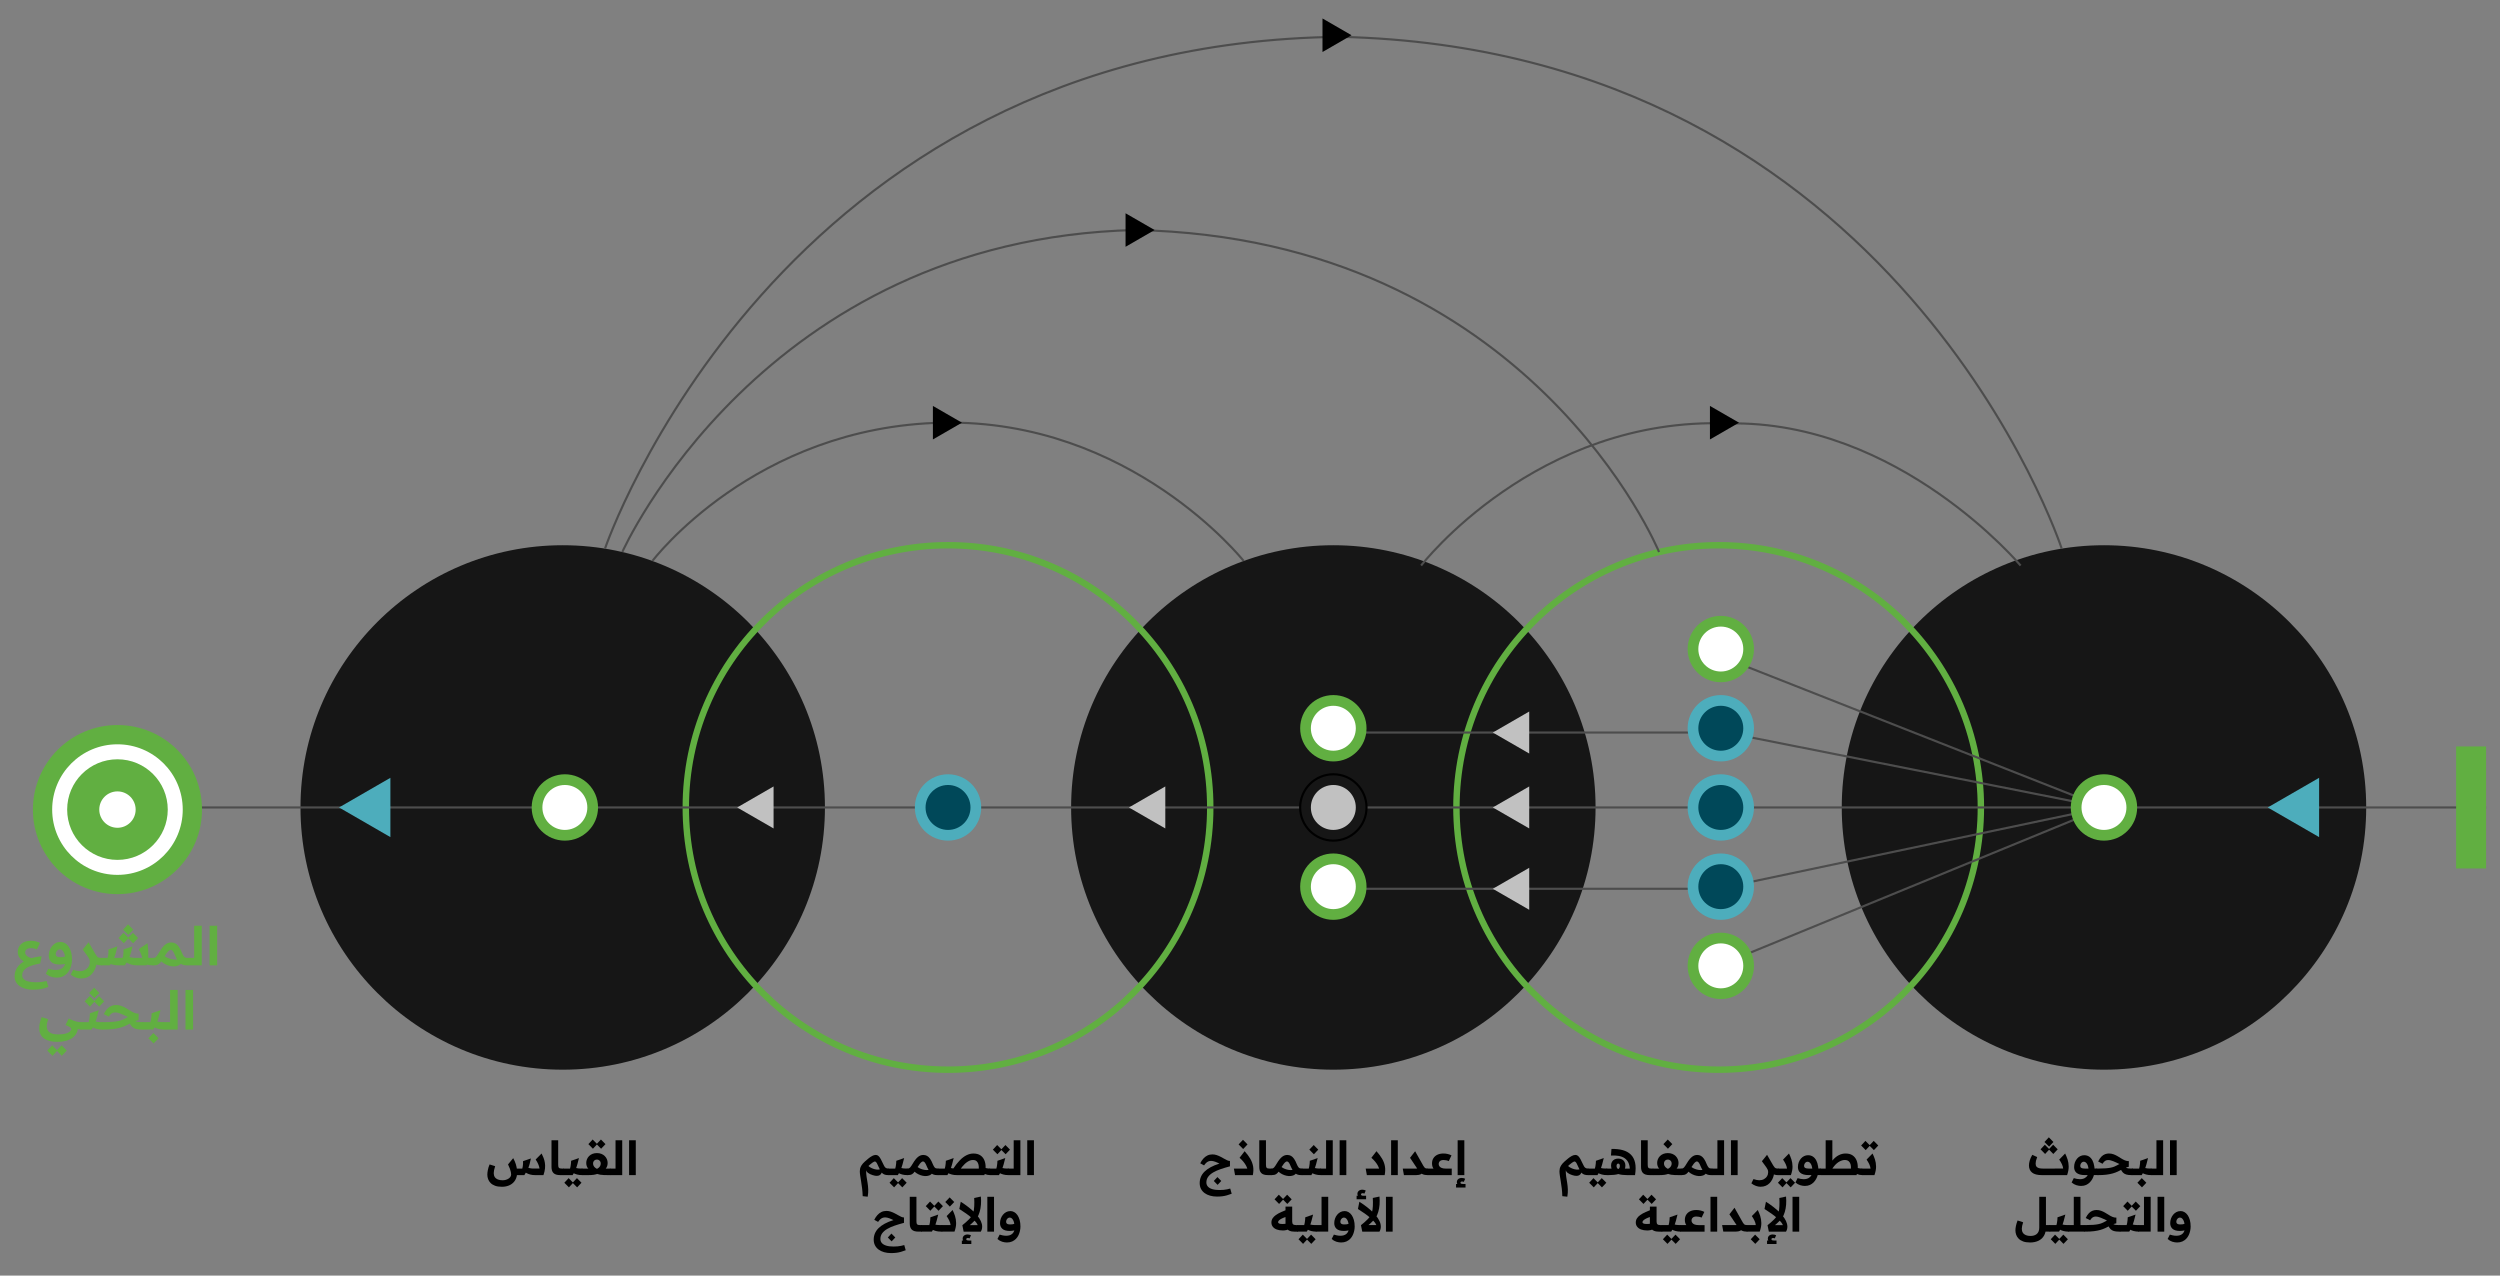 <?xml version="1.0" encoding="UTF-8"?><svg id="Layer_1" xmlns="http://www.w3.org/2000/svg" width="1255.98" height="640.84" viewBox="0 0 1255.98 640.84"><rect x="0" y="0" width="1255.98" height="640.84" fill="#808080" stroke="none"/><circle cx="1057.02" cy="405.66" r="131.74" fill="#161616" stroke-width="0"/><circle cx="669.86" cy="405.66" r="131.74" fill="#161616" stroke-width="0"/><circle cx="282.7" cy="405.66" r="131.74" fill="#161616" stroke-width="0"/><circle cx="476.28" cy="405.66" r="131.74" fill="none" stroke="#61af41" stroke-miterlimit="10" stroke-width="3.23"/><circle cx="863.44" cy="405.66" r="131.74" fill="none" stroke="#61af41" stroke-miterlimit="10" stroke-width="3.23"/><line x1="1248.99" y1="405.66" x2="686.53" y2="405.66" fill="none" stroke="#4d4d4d" stroke-miterlimit="10" stroke-width="1.08"/><line x1="653.19" y1="405.66" x2="90.74" y2="405.66" fill="none" stroke="#4d4d4d" stroke-miterlimit="10" stroke-width="1.08"/><line x1="858.6" y1="368.02" x2="666.1" y2="368.02" fill="none" stroke="#4d4d4d" stroke-miterlimit="10" stroke-width="1.08"/><line x1="858.6" y1="446.52" x2="666.1" y2="446.52" fill="none" stroke="#4d4d4d" stroke-miterlimit="10" stroke-width="1.08"/><line x1="1057.02" y1="405.66" x2="868.66" y2="445.35" fill="none" stroke="#4d4d4d" stroke-miterlimit="10" stroke-width="1.08"/><line x1="1057.02" y1="405.66" x2="878.94" y2="478.76" fill="none" stroke="#4d4d4d" stroke-miterlimit="10" stroke-width="1.08"/><line x1="1057.02" y1="405.66" x2="868.2" y2="368.21" fill="none" stroke="#4d4d4d" stroke-miterlimit="10" stroke-width="1.08"/><circle cx="864.52" cy="405.66" r="16.67" fill="#4dadbc" stroke-width="0"/><circle cx="864.52" cy="405.66" r="11.29" fill="#004859" stroke-width="0"/><circle cx="864.52" cy="445.45" r="16.67" fill="#4dadbc" stroke-width="0"/><circle cx="864.52" cy="445.45" r="11.29" fill="#004859" stroke-width="0"/><circle cx="864.52" cy="485.24" r="16.67" fill="#61af41" stroke-width="0"/><circle cx="864.52" cy="485.24" r="11.29" fill="#fff" stroke-width="0"/><circle cx="864.52" cy="365.87" r="16.67" fill="#4dadbc" stroke-width="0"/><circle cx="864.52" cy="365.87" r="11.29" fill="#004859" stroke-width="0"/><line x1="1057.02" y1="405.66" x2="877.92" y2="335.09" fill="none" stroke="#4d4d4d" stroke-miterlimit="10" stroke-width="1.08"/><circle cx="864.52" cy="326.08" r="16.67" fill="#61af41" stroke-width="0"/><circle cx="864.52" cy="326.08" r="11.29" fill="#fff" stroke-width="0"/><circle cx="669.86" cy="445.45" r="16.67" fill="#61af41" stroke-width="0"/><circle cx="669.86" cy="445.45" r="11.29" fill="#fff" stroke-width="0"/><circle cx="669.86" cy="405.66" r="16.67" fill="none" stroke="#000" stroke-miterlimit="10" stroke-width="1.08"/><circle cx="669.86" cy="405.66" r="11.29" fill="#c1c1c1" stroke-width="0"/><circle cx="476.28" cy="405.66" r="16.67" fill="#4dadbc" stroke-width="0"/><circle cx="476.28" cy="405.66" r="11.29" fill="#004859" stroke-width="0"/><circle cx="283.78" cy="405.66" r="16.67" fill="#61af41" stroke-width="0"/><circle cx="283.78" cy="405.66" r="11.29" fill="#fff" stroke-width="0"/><circle cx="59.01" cy="406.73" r="42.48" fill="#61af41" stroke-width="0"/><circle cx="59.01" cy="406.73" r="32.8" fill="#fff" stroke-width="0"/><circle cx="59.01" cy="406.73" r="25.27" fill="#61af41" stroke-width="0"/><circle cx="59.01" cy="406.73" r="9.14" fill="#fff" stroke-width="0"/><circle cx="669.86" cy="365.87" r="16.67" fill="#61af41" stroke-width="0"/><circle cx="669.86" cy="365.87" r="11.29" fill="#fff" stroke-width="0"/><polygon points="170.32 405.66 196.13 420.56 196.13 390.76 170.32 405.66" fill="#4dadbc" stroke-width="0"/><polygon points="1139.29 405.66 1165.1 420.56 1165.1 390.76 1139.29 405.66" fill="#4dadbc" stroke-width="0"/><polygon points="370.35 405.66 388.64 416.21 388.64 395.1 370.35 405.66" fill="#c1c1c1" stroke-width="0"/><polygon points="567.16 405.66 585.44 416.21 585.44 395.1 567.16 405.66" fill="#c1c1c1" stroke-width="0"/><polygon points="749.98 405.66 768.27 416.21 768.27 395.1 749.98 405.66" fill="#c1c1c1" stroke-width="0"/><polygon points="749.98 368.02 768.27 378.57 768.27 357.46 749.98 368.02" fill="#c1c1c1" stroke-width="0"/><polygon points="749.98 446.52 768.27 457.08 768.27 435.97 749.98 446.52" fill="#c1c1c1" stroke-width="0"/><path d="m303.94,275.63S390.25,21.73,673.09,18.5c280.69,6.45,362.7,257.13,362.7,257.13" fill="none" stroke="#4d4d4d" stroke-miterlimit="10" stroke-width="1.08"/><path d="m713.96,284.13s57.9-75.04,154.24-71.39c85.58-1.74,146.94,71.39,146.94,71.39" fill="none" stroke="#4d4d4d" stroke-miterlimit="10" stroke-width="1.08"/><path d="m327.77,281.83s51.09-67.58,145.78-69.47c94.69-1.89,151.26,69.47,151.26,69.47" fill="none" stroke="#4d4d4d" stroke-miterlimit="10" stroke-width="1.08"/><path d="m312.64,277.33s69.97-157.19,257.69-161.77c198.47,4.03,263.17,161.77,263.17,161.77" fill="none" stroke="#4d4d4d" stroke-miterlimit="10" stroke-width="1.08"/><polyline points="1248.99 375.01 1233.93 375.01 1233.93 436.31 1248.99 436.31 1248.99 375.01" fill="#61af41" stroke-width="0"/><polygon points="873.66 212.35 859.06 203.93 859.06 220.78 873.66 212.35" stroke-width="0"/><polygon points="580.06 115.56 565.47 107.14 565.47 123.99 580.06 115.56" stroke-width="0"/><polygon points="679 17.7 664.41 9.27 664.41 26.13 679 17.7" stroke-width="0"/><polygon points="483.27 212.35 468.68 203.93 468.68 220.78 483.27 212.35" stroke-width="0"/><path d="m1025.79,590.37c-2.22,0-3.86-.43-4.9-1.29-1.04-.86-1.56-2.05-1.56-3.58,0-.69.12-1.48.36-2.35.24-.88.67-1.86,1.3-2.97l2.48,1.11c-.3.76-.5,1.39-.62,1.9-.11.51-.16.97-.16,1.38,0,.68.15,1.2.46,1.56.31.36.73.61,1.28.75.54.13,1.17.2,1.88.2h8.63l.92,3.29h-10.08Zm1.66-10.62l-2.29-2.34,2.15-2.32,2.29,2.32-2.15,2.34Zm2.01-3.71l-2.34-2.32,2.2-2.34,2.29,2.34-2.15,2.32Zm2.11,3.71l-2.29-2.34,2.2-2.32,2.29,2.32-2.2,2.34Zm.76,7.33h.24v3.29h-.24c-.47,0-.71-.55-.71-1.66s.24-1.63.71-1.63Zm0,3.29v-3.29h4.19c-.08-.72-.29-1.46-.64-2.21-.35-.75-.8-1.52-1.35-2.31l2.98-3.05c.47.93.88,1.93,1.23,3,.35,1.07.53,2.25.55,3.54.02,1.29-.24,2.73-.79,4.32h-6.18Z" stroke-width="0"/><path d="m1045.55,595.81c-.77,0-1.58-.13-2.41-.39-.84-.26-1.62-.71-2.37-1.36l1.09-2.18c.51.16,1.02.29,1.55.39.53.1,1.03.15,1.5.15.98,0,1.79-.19,2.45-.56.65-.37,1.15-.87,1.48-1.5h-1.4c-.99,0-1.83-.1-2.52-.3-.69-.2-1.25-.48-1.68-.84-.43-.36-.74-.79-.93-1.28s-.29-1.03-.29-1.61c0-.87.14-1.66.41-2.39.28-.72.65-1.36,1.11-1.89.46-.54,1-.95,1.61-1.24.61-.29,1.24-.44,1.91-.44.98,0,1.81.23,2.51.7.69.46,1.25,1.11,1.68,1.94s.72,1.78.88,2.85c.03.17.06.36.09.57.03.21.05.42.05.64h1.32v3.29h-1.63c-.17.65-.43,1.29-.77,1.92-.34.63-.77,1.21-1.3,1.75s-1.15.97-1.87,1.29c-.72.32-1.54.48-2.47.48Zm1.82-8.73h1.85l-.05-.38c-.02-.13-.04-.24-.07-.36-.09-.52-.25-.99-.47-1.4s-.48-.73-.78-.96c-.3-.23-.63-.34-.99-.34-.31,0-.6.09-.86.28-.26.19-.47.45-.64.77s-.25.68-.25,1.08c0,.25.07.48.2.67.13.2.37.35.7.46.33.11.79.17,1.37.17Z" stroke-width="0"/><path d="m1053.59,587.08h.24v3.29h-.24c-.47,0-.71-.55-.71-1.66s.24-1.63.71-1.63Zm0,0h.24v3.29h-.24c-.47,0-.71-.55-.71-1.66s.24-1.63.71-1.63Zm0,3.29v-3.29h.59c1.45,0,2.68-.04,3.68-.12,1-.08,1.86-.19,2.57-.34.71-.15,1.33-.33,1.86-.56.53-.22,1.04-.47,1.55-.76.13-.08.24-.15.36-.2s.21-.11.31-.17c.1-.06.19-.1.29-.13-.6-.28-1.15-.54-1.66-.78-.51-.24-.99-.45-1.47-.64-.47-.19-.92-.33-1.35-.44s-.85-.15-1.28-.15c-.49,0-.96.13-1.4.39-.44.26-.89.75-1.35,1.48l-2.2-1.14c.51-1.04,1.05-1.85,1.63-2.44s1.2-.99,1.85-1.23,1.29-.35,1.92-.35c.82,0,1.59.13,2.31.39.72.26,1.4.58,2.04.96.64.38,1.27.76,1.88,1.15s1.23.71,1.85.97c.62.26,1.26.38,1.94.37l-.05,2.86c-.43.06-.95.22-1.57.47-.62.25-1.34.59-2.16,1.02-.6.32-1.24.63-1.92.95-.68.32-1.46.6-2.34.86-.88.26-1.93.47-3.15.63-1.21.16-2.66.24-4.33.24h-.38Zm17.18,0c-1.03,0-1.87-.1-2.54-.3s-1.23-.52-1.67-.97-.82-1.03-1.13-1.74l2.22-1.06c.17.19.38.34.62.45s.55.19.94.25c.39.05.87.08,1.46.08h.88v3.29h-.76Z" stroke-width="0"/><path d="m1071.53,587.08h.24v3.29h-.24c-.47,0-.71-.55-.71-1.66s.24-1.63.71-1.63Zm0,3.29v-3.29h3.15c.1-.25.18-.62.26-1.09.08-.47.14-.97.2-1.48.05-.51.08-.96.08-1.34l3.93-1.37c-.27,1.14-.54,2.18-.8,3.15s-.59,1.88-.96,2.76c-.37.88-.84,1.76-1.41,2.66h-4.45Zm4.57,6.15l-2.29-2.32,2.2-2.32,2.29,2.32-2.2,2.32Zm4.71-6.15c-1.01,0-1.87-.1-2.59-.3-.72-.2-1.32-.43-1.82-.71-.5-.28-.94-.54-1.31-.79l1.78-2.11c.25.14.54.26.85.34.31.09.67.15,1.05.2.39.05.79.07,1.2.07h.92v3.29h-.07Z" stroke-width="0"/><path d="m1080.87,587.08h.24v3.29h-.24c-.47,0-.71-.55-.71-1.66s.24-1.63.71-1.63Zm0,3.29v-3.29h2.51v-14.22h3.36v17.51h-5.87Z" stroke-width="0"/><path d="m1090.19,572.86h3.36v17.51h-3.36v-17.51Z" stroke-width="0"/><path d="m1019.75,624.2c-1.32,0-2.45-.17-3.37-.52-.92-.35-1.67-.81-2.24-1.4-.57-.58-.98-1.24-1.23-1.96s-.38-1.47-.38-2.22c0-.65.09-1.38.26-2.21.17-.83.45-1.74.83-2.73l2.79.9c-.22.66-.39,1.27-.5,1.81-.11.54-.17,1.03-.17,1.46,0,.79.18,1.45.53,1.99.36.54.86.94,1.52,1.21.65.27,1.42.4,2.31.4.58,0,1.13-.07,1.66-.21.52-.14.99-.38,1.41-.7.42-.32.74-.75.98-1.29.24-.54.36-1.19.36-1.96v-15.5h3.36v15.4c0,1.61-.32,2.97-.96,4.09-.64,1.12-1.56,1.98-2.77,2.57-1.21.59-2.67.89-4.39.89Zm7.41-8.73h2.84v3.29h-2.84v-3.29Z" stroke-width="0"/><path d="m1029.99,615.47h.24v3.29h-.24c-.47,0-.71-.55-.71-1.66s.24-1.63.71-1.63Zm0,3.29v-3.29h3.15c.1-.25.18-.62.26-1.09.08-.47.14-.97.2-1.48.05-.51.08-.96.08-1.34l3.93-1.37c-.27,1.14-.54,2.18-.8,3.15s-.59,1.88-.96,2.76c-.37.88-.84,1.76-1.41,2.66h-4.45Zm2.58,6.15l-2.29-2.32,2.15-2.32,2.29,2.32-2.15,2.32Zm6.7-6.15c-1.01,0-1.87-.1-2.59-.3-.72-.2-1.32-.43-1.82-.71-.5-.28-.94-.54-1.31-.79l1.78-2.11c.25.14.54.26.85.34.31.09.67.15,1.05.2.39.05.79.07,1.2.07h.92v3.29h-.07Zm-2.58,6.15l-2.29-2.32,2.2-2.32,2.29,2.32-2.2,2.32Z" stroke-width="0"/><path d="m1039.34,615.47h.24v3.29h-.24c-.47,0-.71-.55-.71-1.66s.24-1.63.71-1.63Zm0,3.29v-3.29h2.51v-14.22h3.36v17.51h-5.87Zm5.16-3.29h2.84v3.29h-2.84v-3.29Z" stroke-width="0"/><path d="m1047.34,615.47h.24v3.29h-.24c-.47,0-.71-.55-.71-1.66s.24-1.63.71-1.63Zm0,0h.24v3.29h-.24c-.47,0-.71-.55-.71-1.66s.24-1.63.71-1.63Zm0,3.29v-3.29h.59c1.45,0,2.68-.04,3.68-.12,1-.08,1.86-.19,2.57-.34.71-.15,1.33-.33,1.86-.56.53-.22,1.04-.47,1.55-.76.13-.08.24-.15.36-.2s.21-.11.31-.17c.1-.06.19-.1.29-.13-.6-.28-1.15-.54-1.66-.78-.51-.24-.99-.45-1.47-.64-.47-.19-.92-.33-1.35-.44s-.85-.15-1.28-.15c-.49,0-.96.13-1.4.39-.44.26-.89.75-1.35,1.48l-2.2-1.14c.51-1.04,1.05-1.85,1.63-2.44s1.2-.99,1.85-1.23,1.29-.35,1.92-.35c.82,0,1.59.13,2.31.39.72.26,1.4.58,2.04.96.64.38,1.27.76,1.88,1.15s1.23.71,1.85.97c.62.26,1.26.38,1.94.37l-.05,2.86c-.43.06-.95.22-1.57.47-.62.25-1.34.59-2.16,1.02-.6.32-1.24.63-1.92.95-.68.32-1.46.6-2.34.86-.88.26-1.93.47-3.15.63-1.21.16-2.66.24-4.33.24h-.38Zm17.18,0c-1.03,0-1.87-.1-2.54-.3s-1.23-.52-1.67-.97-.82-1.03-1.13-1.74l2.22-1.06c.17.19.38.34.62.45s.55.19.94.25c.39.05.87.08,1.46.08h.88v3.29h-.76Z" stroke-width="0"/><path d="m1065.27,615.47h.24v3.29h-.24c-.47,0-.71-.55-.71-1.66s.24-1.63.71-1.63Zm0,3.29v-3.29h3.15c.09-.25.18-.62.26-1.09.08-.47.15-.97.2-1.48s.08-.96.08-1.34l3.93-1.37c-.27,1.14-.54,2.18-.8,3.15-.27.96-.59,1.88-.96,2.76-.37.88-.84,1.76-1.41,2.66h-4.45Zm3.69-10.48l-2.29-2.32,2.15-2.32,2.29,2.32-2.15,2.32Zm5.58,10.48c-1.01,0-1.87-.1-2.59-.3-.72-.2-1.32-.43-1.82-.71-.5-.28-.93-.54-1.31-.79l1.77-2.11c.25.14.54.26.85.34.32.09.67.15,1.05.2.38.05.78.07,1.19.07h.92v3.29h-.07Zm-1.47-10.48l-2.29-2.32,2.2-2.32,2.29,2.32-2.2,2.32Z" stroke-width="0"/><path d="m1074.61,615.47h.24v3.29h-.24c-.47,0-.71-.55-.71-1.66s.24-1.63.71-1.63Zm0,3.29v-3.29h2.51v-14.22h3.36v17.51h-5.87Z" stroke-width="0"/><path d="m1083.94,601.26h3.36v17.51h-3.36v-17.51Z" stroke-width="0"/><path d="m1095.43,608.42c.71,0,1.38.17,2,.52.62.35,1.17.86,1.63,1.53.46.67.83,1.49,1.1,2.45.27.96.4,2.06.4,3.29,0,.69-.08,1.41-.24,2.15s-.4,1.46-.72,2.15c-.32.69-.75,1.32-1.29,1.87-.54.55-1.18.99-1.93,1.33-.75.33-1.62.5-2.61.5-.79,0-1.6-.13-2.43-.39-.83-.26-1.61-.71-2.35-1.36l1.11-2.2c.47.14.99.27,1.54.39.55.12,1.14.18,1.78.18.52,0,1.05-.07,1.59-.21.54-.14,1.03-.41,1.47-.8s.78-.95,1.02-1.66c-.44.08-.86.14-1.25.19-.39.05-.75.07-1.07.07-.87,0-1.61-.09-2.23-.28s-1.13-.46-1.52-.82-.67-.77-.86-1.24c-.19-.47-.28-.99-.28-1.56,0-.8.12-1.57.38-2.29.25-.73.61-1.37,1.08-1.94.46-.57,1.01-1.02,1.63-1.35.62-.33,1.31-.5,2.07-.5Zm-2.06,5.39c0,.28.07.53.21.73.14.21.36.36.66.46s.69.15,1.16.15c.38,0,.74-.02,1.1-.07.36-.05.67-.12.96-.21-.05-.47-.16-.95-.35-1.43s-.45-.89-.77-1.23c-.32-.34-.71-.51-1.17-.51-.33,0-.63.1-.91.31s-.49.47-.65.78-.24.65-.24,1.02Z" stroke-width="0"/><path d="m787.43,601.21l-2.53-.26c-.05-1.39-.14-2.71-.29-3.96s-.32-2.42-.5-3.49c-.18-1.07-.33-2.04-.46-2.9-.12-.86-.19-1.59-.19-2.19,0-.38.05-.82.15-1.31.1-.5.34-1.04.71-1.64.37-.6.94-1.25,1.71-1.94.55-.49,1.13-.99,1.74-1.49s1.23-.93,1.87-1.28c.64-.35,1.26-.52,1.86-.52.47,0,.9.16,1.29.49s.79.86,1.21,1.61.92,1.76,1.5,3.04c.13.27.26.51.39.73s.29.4.47.54.4.25.66.33c.26.08.58.12.96.12h.12v3.29h-.19c-.68,0-1.26-.07-1.74-.2-.48-.13-.91-.36-1.28-.67-.37-.32-.72-.76-1.04-1.33-.32-.57-.67-1.29-1.03-2.15-.3-.73-.55-1.27-.77-1.62-.21-.36-.4-.59-.57-.71s-.33-.18-.48-.18c-.1,0-.24.05-.44.14-.2.09-.46.25-.77.46-.32.21-.7.51-1.14.89-.55.46-.97.87-1.25,1.24-.28.37-.48.72-.59,1.05-.11.33-.17.69-.17,1.07,0,.95.07,1.9.22,2.87.15.97.31,1.97.48,3s.29,2.12.33,3.27c.05,1.14-.04,2.38-.26,3.7Zm4.57-10.46c-.27,0-.59-.03-.96-.09-.37-.06-.76-.16-1.17-.3s-.81-.29-1.21-.47c-.39-.18-.75-.39-1.06-.63-.19-.16-.37-.33-.53-.51-.17-.18-.3-.45-.4-.82-.1-.36-.17-.88-.2-1.56l.73-1.04c.38.36.82.7,1.31,1.02.5.32,1.04.58,1.62.8.58.22,1.18.36,1.8.43.62.06,1.23.02,1.85-.14l.76,1.58c-.11.27-.27.54-.47.8s-.48.49-.82.66c-.34.17-.75.26-1.24.26Z" stroke-width="0"/><path d="m798.1,587.08h.24v3.29h-.24c-.47,0-.71-.55-.71-1.66s.24-1.63.71-1.63Zm0,3.29v-3.29h3.15c.09-.25.18-.62.26-1.09.08-.47.15-.97.2-1.48s.08-.96.08-1.34l3.93-1.37c-.27,1.14-.54,2.18-.8,3.15-.27.96-.59,1.88-.96,2.76-.37.88-.84,1.76-1.41,2.66h-4.45Zm2.58,6.15l-2.29-2.32,2.15-2.32,2.3,2.32-2.15,2.32Zm6.7-6.15c-1.01,0-1.87-.1-2.59-.3-.72-.2-1.32-.43-1.82-.71-.5-.28-.93-.54-1.31-.79l1.77-2.11c.25.14.54.26.85.34.32.09.67.15,1.05.2.38.05.78.07,1.19.07h.92v3.29h-.07Zm-2.58,6.15l-2.29-2.32,2.2-2.32,2.3,2.32-2.2,2.32Z" stroke-width="0"/><path d="m807.44,587.08h.24v3.29h-.24c-.47,0-.71-.55-.71-1.66s.24-1.63.71-1.63Zm0,3.29v-3.29h1.25c.14,0,.29,0,.45.01.16,0,.32.01.5.01-.06-.17-.12-.4-.18-.67-.05-.28-.08-.57-.08-.89,0-.68.14-1.28.43-1.8s.69-.93,1.23-1.23c.54-.3,1.18-.45,1.94-.45s1.42.15,1.95.45c.53.3.93.71,1.22,1.23.28.52.43,1.12.43,1.8,0,.32-.02.61-.07.89-.05.28-.11.5-.19.67.3,0,.56,0,.79-.01.23,0,.43-.01.59-.01h1.1c-.08-1.21-.34-2.25-.78-3.12-.44-.87-1.06-1.57-1.85-2.11-.79-.54-1.76-.91-2.9-1.12-1.14-.21-2.46-.28-3.94-.2l.26-3.31c2.13-.05,4.02.15,5.67.6,1.65.45,3,1.2,4.06,2.24s1.77,2.41,2.14,4.1c.37,1.7.36,3.77-.04,6.21h-4.07c-.82,0-1.59-.04-2.32-.13-.72-.09-1.39-.22-1.99-.41-.63.19-1.36.33-2.19.41s-1.69.13-2.59.13h-.83Zm5.54-3.05c.25-.11.45-.3.6-.57.15-.27.22-.6.22-.99s-.07-.67-.22-.88-.35-.31-.6-.31c-.24,0-.44.1-.6.31-.16.21-.25.5-.25.88s.08.73.24.99c.16.27.36.46.62.57Z" stroke-width="0"/><path d="m828.83,590.37c-.8,0-1.48-.09-2.04-.26-.55-.17-1-.43-1.35-.78-.35-.35-.6-.78-.76-1.29-.16-.51-.24-1.11-.24-1.79v-13.39h3.36v12.28c0,.35.02.65.07.9.05.25.14.46.27.62.13.16.32.27.57.33.24.06.56.09.96.09h.92v3.29h-1.77Z" stroke-width="0"/><path d="m830.6,587.08h.24v3.29h-.24c-.47,0-.71-.55-.71-1.66s.24-1.63.71-1.63Zm0,3.29v-3.29h2.79s.08.04.11.06.04.04.06.06.04.02.07.02c-.39-.44-.67-.91-.84-1.41s-.25-1.02-.25-1.57c0-.65.12-1.27.37-1.86.24-.59.6-1.12,1.05-1.58.46-.46,1.02-.83,1.69-1.1.67-.27,1.42-.4,2.26-.4s1.59.13,2.25.4c.66.27,1.23.64,1.69,1.1.46.47.82.99,1.06,1.58.24.59.37,1.21.37,1.86,0,.52-.08,1.03-.22,1.53-.15.5-.43.98-.84,1.46-.03-.02-.03-.04.02-.06.05-.02.05-.05.02-.08h2.48v3.29h-.85c-1.01,0-1.86-.02-2.56-.05-.69-.03-1.3-.09-1.81-.17-.51-.08-1.01-.21-1.5-.38-.27.08-.54.16-.83.24-.28.08-.6.14-.95.19-.35.05-.76.09-1.24.12-.48.03-1.08.05-1.79.05h-2.62Zm7.36-13.25l-2.29-2.32,2.2-2.32,2.29,2.32-2.2,2.32Zm-.02,10.1c.39-.19.73-.42,1.02-.69.28-.27.5-.58.65-.92.15-.35.22-.72.22-1.11,0-.36-.08-.69-.24-.97-.16-.28-.38-.52-.67-.7-.29-.18-.63-.27-1.01-.27s-.73.09-1.02.26c-.28.17-.51.41-.67.7s-.25.62-.25.98c0,.44.09.83.26,1.17s.41.64.71.9c.3.26.63.48.99.65Z" stroke-width="0"/><path d="m844.75,587.08h.24v3.29h-.24c-.47,0-.71-.55-.71-1.66s.24-1.63.71-1.63Zm0,3.29v-3.29h.09c.22,0,.42-.04.6-.12.18-.08.37-.21.56-.4.19-.19.4-.46.63-.82.23-.36.51-.8.84-1.34.46-.77.9-1.43,1.34-1.96s.86-.97,1.28-1.29c.42-.32.84-.56,1.27-.7.43-.14.85-.21,1.28-.21.69,0,1.32.15,1.87.45.55.3,1.07.79,1.55,1.48.48.69.95,1.61,1.41,2.78.28.65.54,1.12.78,1.43.24.31.5.5.79.58.29.08.65.12,1.08.12h.19v3.29h-.8c-.7,0-1.3-.1-1.81-.31-.51-.21-.96-.49-1.32-.84-.37-.35-.7-.76-.97-1.21-.28-.45-.52-.92-.72-1.41-.3-.73-.57-1.32-.8-1.77-.24-.46-.47-.79-.69-1.01s-.46-.32-.73-.32c-.17,0-.39.09-.64.26-.25.17-.54.45-.86.84-.32.39-.69.92-1.1,1.6-.41.69-.77,1.28-1.09,1.76-.32.48-.62.88-.9,1.19-.29.32-.57.56-.85.73-.29.17-.59.3-.92.37-.33.07-.72.11-1.16.11h-.17Zm12.59-1.09c-.5.61-1.1,1.04-1.79,1.28-.69.24-1.4.33-2.14.28-.74-.05-1.47-.2-2.18-.45s-1.37-.58-1.96-.97-1.09-.82-1.47-1.28l1.71-2.01c.28.24.66.48,1.12.72.46.25.99.46,1.59.64.59.18,1.22.29,1.88.33.66.04,1.33-.03,2.01-.2l1.23,1.66Z" stroke-width="0"/><path d="m860.3,587.08h.24v3.29h-.24c-.47,0-.71-.55-.71-1.66s.24-1.63.71-1.63Zm0,3.29v-3.29h2.51v-14.22h3.36v17.51h-5.87Z" stroke-width="0"/><path d="m869.62,572.86h3.36v17.51h-3.36v-17.51Z" stroke-width="0"/><path d="m884.43,596.22c-.7,0-1.46-.15-2.28-.44s-1.59-.72-2.28-1.29l1.06-2.13c.6.19,1.13.33,1.6.44.46.1.9.15,1.31.15.88,0,1.66-.18,2.33-.54.67-.36,1.2-.85,1.57-1.47.38-.61.57-1.29.57-2.03,0-.49-.07-.9-.21-1.23-.14-.33-.32-.65-.54-.97s-.46-.68-.73-1.09l4.47,2.25v1.04c0,.54-.08,1.13-.24,1.77-.16.65-.41,1.29-.75,1.94-.34.65-.78,1.25-1.31,1.8-.54.55-1.18.99-1.94,1.31-.76.32-1.63.48-2.62.48Zm8.92-5.84c-.55,0-1.07-.05-1.55-.17-.48-.11-.93-.28-1.34-.51s-.8-.52-1.17-.89c-.37-.36-.74-.8-1.12-1.3l-3.01-4.12,2.6-3.22,3.05,5.28c.25.41.48.74.69.98.21.25.45.41.73.51.29.09.65.14,1.11.14h.24v3.29h-.24Z" stroke-width="0"/><path d="m893.59,587.08h.24v3.29h-.24c-.47,0-.71-.55-.71-1.66s.24-1.63.71-1.63Zm1.92,9.44l-2.29-2.32,2.15-2.32,2.29,2.32-2.15,2.32Zm-1.92-6.15v-3.29h4.19c-.08-.72-.3-1.46-.65-2.21-.36-.75-.8-1.52-1.34-2.31l2.98-3.05c.47.93.88,1.93,1.23,3,.35,1.07.53,2.25.55,3.54.02,1.29-.25,2.73-.82,4.32h-6.15Zm6.03,6.15l-2.29-2.32,2.2-2.32,2.29,2.32-2.2,2.32Z" stroke-width="0"/><path d="m906.79,595.81c-.77,0-1.58-.13-2.41-.39-.84-.26-1.62-.71-2.37-1.36l1.09-2.18c.51.16,1.02.29,1.55.39.53.1,1.03.15,1.5.15.98,0,1.79-.19,2.45-.56.65-.37,1.15-.87,1.48-1.5h-1.4c-.99,0-1.83-.1-2.52-.3-.69-.2-1.25-.48-1.68-.84-.43-.36-.74-.79-.93-1.28s-.29-1.03-.29-1.61c0-.87.14-1.66.41-2.39.28-.72.65-1.36,1.11-1.89.46-.54,1-.95,1.61-1.24.61-.29,1.24-.44,1.91-.44.98,0,1.81.23,2.51.7.69.46,1.25,1.11,1.68,1.94s.72,1.78.88,2.85c.03.17.06.36.09.57.03.21.05.42.05.64h1.32v3.29h-1.63c-.17.65-.43,1.29-.77,1.92-.34.63-.77,1.21-1.3,1.75s-1.15.97-1.87,1.29c-.72.32-1.54.48-2.47.48Zm1.82-8.73h1.85l-.05-.38c-.02-.13-.04-.24-.07-.36-.09-.52-.25-.99-.47-1.4s-.48-.73-.78-.96c-.3-.23-.63-.34-.99-.34-.31,0-.6.09-.86.28-.26.19-.47.45-.64.77s-.25.68-.25,1.08c0,.25.07.48.2.67.13.2.37.35.7.46.33.11.79.17,1.37.17Z" stroke-width="0"/><path d="m914.83,587.08h.24v3.29h-.24c-.47,0-.71-.55-.71-1.66s.24-1.63.71-1.63Zm0,3.29v-3.29h15.07c.05-.84-.02-1.57-.21-2.21s-.52-1.15-.98-1.53c-.46-.38-1.11-.57-1.93-.57s-1.73.26-2.67.78c-.95.52-1.86,1.32-2.73,2.4-.88,1.08-1.63,2.46-2.26,4.15l-.95-2.91c.74-1.72,1.58-3.15,2.53-4.28s1.97-1.99,3.08-2.55c1.1-.57,2.24-.85,3.41-.85,1.4,0,2.55.29,3.46.89.9.59,1.57,1.4,2.01,2.41.44,1.02.67,2.18.68,3.48,0,1.3-.19,2.66-.6,4.08h-17.89Zm2.37,0v-17.51h3.36v17.51h-3.36Zm14.79-4.4c.49.46,1.03.76,1.63.9.6.14,1.25.21,1.94.21v3.29c-.91,0-1.8-.19-2.65-.57-.85-.38-1.55-1-2.08-1.87l1.16-1.96Z" stroke-width="0"/><path d="m935.56,587.08h.24v3.29h-.24c-.47,0-.71-.55-.71-1.66s.24-1.63.71-1.63Zm1.75-9.27l-2.29-2.32,2.15-2.32,2.3,2.32-2.15,2.32Zm-1.75,12.56v-3.29h4.19c-.08-.72-.3-1.46-.65-2.21-.36-.75-.8-1.52-1.34-2.31l2.98-3.05c.47.93.88,1.93,1.23,3,.35,1.07.53,2.25.55,3.54.02,1.29-.25,2.73-.82,4.32h-6.15Zm5.87-12.56l-2.29-2.32,2.2-2.32,2.29,2.32-2.2,2.32Z" stroke-width="0"/><path d="m827.42,618.17c-1.09,0-2.05-.16-2.9-.47s-1.51-.77-1.99-1.37c-.48-.6-.72-1.32-.72-2.15,0-.77.19-1.47.58-2.08.38-.62.95-1.18,1.69-1.7.74-.52,1.64-1.02,2.69-1.49,1.05-.47,2.22-.96,3.51-1.47l.52,3.34c-1.12.33-2.05.65-2.78.95-.73.3-1.31.59-1.73.86-.42.28-.71.53-.88.77s-.25.46-.25.66c0,.27.16.49.48.65.32.17.88.25,1.67.25.19,0,.44,0,.75-.02.31-.02.65-.06,1.03-.12.38-.06.78-.15,1.21-.26l.76,2.82c-.62.28-1.2.5-1.75.64-.55.14-1.18.21-1.89.21Zm-1.75-13.32l-2.29-2.32,2.15-2.32,2.29,2.32-2.15,2.32Zm4.12,0l-2.29-2.32,2.2-2.32,2.29,2.32-2.2,2.32Zm3.5,13.91c-.95,0-1.71-.13-2.29-.38-.58-.25-1.03-.58-1.34-.99-.31-.41-.51-.86-.62-1.35-.1-.49-.15-.97-.15-1.44v-8.4h3.36v7.48c0,.66.15,1.13.45,1.4.3.27.84.4,1.61.4h.83v3.29h-1.85Z" stroke-width="0"/><path d="m835.14,615.47h.24v3.29h-.24c-.47,0-.71-.55-.71-1.66s.24-1.63.71-1.63Zm0,3.29v-3.29h3.15c.09-.25.18-.62.26-1.09.08-.47.15-.97.2-1.48s.08-.96.08-1.34l3.93-1.37c-.27,1.14-.54,2.18-.8,3.15-.27.96-.59,1.88-.96,2.76-.37.88-.84,1.76-1.41,2.66h-4.45Zm2.58,6.15l-2.29-2.32,2.15-2.32,2.3,2.32-2.15,2.32Zm6.7-6.15c-1.01,0-1.87-.1-2.59-.3-.72-.2-1.32-.43-1.82-.71-.5-.28-.93-.54-1.31-.79l1.77-2.11c.25.14.54.26.85.34.32.09.67.15,1.05.2.38.05.78.07,1.19.07h.92v3.29h-.07Zm-2.58,6.15l-2.29-2.32,2.2-2.32,2.3,2.32-2.2,2.32Z" stroke-width="0"/><path d="m844.48,615.47h.24v3.29h-.24c-.47,0-.71-.55-.71-1.66s.24-1.63.71-1.63Zm0,3.29v-3.29h2.7c-.21-.28-.38-.65-.52-1.09-.14-.44-.21-.94-.21-1.49,0-1.03.24-1.91.72-2.66.48-.75,1.15-1.33,2.02-1.73s1.88-.6,3.03-.6c.72,0,1.44.08,2.13.25s1.33.4,1.89.7l-1.37,2.86c-.44-.19-.88-.33-1.31-.41-.43-.09-.88-.13-1.34-.13-.8,0-1.41.19-1.81.58s-.6.87-.6,1.46c0,.38.12.75.36,1.1.24.36.62.64,1.15.85.53.21,1.22.32,2.09.32h2.96v3.29h-11.88Z" stroke-width="0"/><path d="m859.34,601.26h3.36v17.51h-3.36v-17.51Z" stroke-width="0"/><path d="m865.77,618.76l-.59-3.29h6.72c.73,0,1.25-.07,1.56-.21.31-.14.53-.32.64-.52l.95,2.77c-.08.3-.29.54-.64.73-.35.19-.74.32-1.19.4-.45.08-.89.12-1.31.12h-6.13Zm3.08-8.71l2.55-3.29,4.16,7.38c.21.36.41.64.6.83.2.19.41.32.65.39.24.07.52.11.85.11h.24v3.29h-.24c-.5,0-.97-.04-1.41-.12s-.84-.22-1.23-.41-.76-.49-1.13-.86c-.37-.38-.75-.87-1.15-1.47l-3.9-5.84Z" stroke-width="0"/><path d="m877.91,615.47h.24v3.29h-.24c-.47,0-.71-.55-.71-1.66s.24-1.63.71-1.63Zm0,3.29v-3.29h4.19c-.08-.72-.29-1.46-.65-2.21-.35-.75-.8-1.52-1.34-2.31l2.98-3.05c.47.93.88,1.93,1.23,3,.35,1.07.53,2.25.56,3.54.02,1.29-.25,2.73-.82,4.32h-6.15Zm3.93,6.15l-2.29-2.32,2.2-2.32,2.29,2.32-2.2,2.32Z" stroke-width="0"/><path d="m892.72,611.88c-.79-.71-1.71-1.44-2.77-2.18s-2.22-1.51-3.48-2.32l.73-3.64c1.42.91,2.71,1.82,3.86,2.72,1.15.9,2.16,1.79,3.03,2.67l-1.37,2.75Zm-4.97,13.11v-1.77h.64c-.06-.09-.12-.22-.17-.38-.05-.16-.07-.32-.07-.5,0-.65.22-1.17.67-1.56s1.05-.59,1.81-.59c.32,0,.62.04.91.11.29.07.56.17.79.3l-.69,1.56c-.14-.06-.28-.11-.43-.14-.14-.03-.28-.05-.43-.05-.28,0-.49.06-.63.18-.13.12-.2.26-.2.44,0,.09.04.19.11.29.07.1.19.19.37.25.17.06.42.09.73.09h1.35v1.77h-4.78Zm.9-6.22l-.66-3.24c.54-.43,1.09-.88,1.66-1.37.57-.49,1.11-1,1.63-1.53.52-.53.97-1.06,1.36-1.6s.65-1.07.79-1.61c.16-.52.28-1.07.37-1.66.09-.58.14-1.19.16-1.83.03-.64.04-1.3.04-1.99s-.03-1.38-.07-2.09l3.36-.71c.13,1.4.14,2.76.04,4.06-.1,1.3-.32,2.52-.65,3.64-.33,1.13-.78,2.17-1.35,3.13-.44.49-.88.96-1.32,1.41-.44.45-.86.85-1.24,1.21-.39.35-.73.65-1.03.89h3.97c-.19-.47-.48-.95-.86-1.44-.39-.49-.86-.99-1.41-1.51l1.87-2.08c.87,1.03,1.53,2.03,1.97,3,.45.98.68,1.92.68,2.82,0,.44-.06.87-.17,1.29-.11.42-.29.82-.52,1.22h-8.61Z" stroke-width="0"/><path d="m900.55,601.26h3.36v17.51h-3.36v-17.51Z" stroke-width="0"/><path d="m618.06,597.12l.73,2.6c-.82.32-1.61.58-2.38.8-.76.22-1.55.38-2.35.48s-1.69.15-2.65.15c-1.25,0-2.4-.15-3.46-.45-1.07-.3-1.99-.74-2.77-1.31-.78-.58-1.39-1.28-1.82-2.12-.43-.84-.65-1.8-.65-2.89s.2-2.14.6-3.1c.4-.96,1.01-1.85,1.83-2.66.82-.81,1.85-1.56,3.1-2.24s2.71-1.28,4.4-1.8c-.35-.17-.7-.34-1.06-.5-.36-.16-.73-.3-1.09-.44-.36-.13-.72-.24-1.06-.31-.35-.07-.68-.11-.99-.11-.49,0-.94.09-1.36.26s-.8.43-1.15.77c-.35.34-.69.75-1.02,1.24l-1.92-1.06c.44-.9.96-1.68,1.55-2.35.59-.67,1.27-1.19,2.02-1.56.76-.37,1.6-.56,2.53-.56.73,0,1.43.11,2.12.34.69.23,1.35.51,1.99.84.64.33,1.24.66,1.81.99.57.33,1.1.6,1.58.82.49.21.93.31,1.33.3v2.7c-1.67.44-3.23.91-4.66,1.4-1.44.49-2.69,1.04-3.76,1.67s-1.91,1.34-2.52,2.17-.91,1.77-.91,2.86c0,.79.24,1.47.73,2.04.49.57,1.23,1.01,2.21,1.31.99.31,2.2.46,3.66.46.77,0,1.46-.03,2.07-.09s1.18-.15,1.73-.26c.54-.11,1.08-.25,1.6-.4Zm-6.34-1.85l-1.92-1.96,1.82-1.96,1.94,1.96-1.85,1.96Z" stroke-width="0"/><path d="m620.48,590.37l-.59-3.29h6.74c-.16-.52-.4-1.07-.72-1.66-.32-.58-.75-1.19-1.27-1.83s-1.15-1.28-1.89-1.93l2.55-3.31c1.2,1.33,2.15,2.61,2.86,3.84.71,1.24,1.17,2.51,1.4,3.82.22,1.31.17,2.76-.14,4.35h-8.94Zm4.07-13.11l-2.29-2.32,2.2-2.32,2.29,2.32-2.2,2.32Z" stroke-width="0"/><path d="m637.04,590.37c-.8,0-1.48-.09-2.04-.26-.55-.17-1-.43-1.35-.78-.35-.35-.6-.78-.76-1.29-.16-.51-.24-1.11-.24-1.79v-13.39h3.36v12.28c0,.35.02.65.07.9.05.25.14.46.27.62.13.16.32.27.57.33.24.06.56.09.96.09h.92v3.29h-1.77Z" stroke-width="0"/><path d="m638.81,587.08h.24v3.29h-.24c-.47,0-.71-.55-.71-1.66s.24-1.63.71-1.63Zm0,3.29v-3.29h.1c.22,0,.42-.04.6-.12.18-.08.37-.21.55-.4.19-.19.4-.46.63-.82.23-.36.51-.8.84-1.34.46-.77.9-1.43,1.34-1.96s.86-.97,1.28-1.29c.42-.32.84-.56,1.27-.7.43-.14.85-.21,1.28-.21.69,0,1.32.15,1.87.45s1.07.79,1.55,1.48c.48.69.95,1.61,1.41,2.78.29.65.54,1.12.78,1.43s.5.5.79.58c.29.08.65.12,1.08.12h.19v3.29h-.8c-.69,0-1.3-.1-1.81-.31-.51-.21-.95-.49-1.32-.84s-.69-.76-.97-1.21c-.28-.45-.52-.92-.72-1.41-.3-.73-.57-1.32-.8-1.77-.24-.46-.46-.79-.69-1.01s-.47-.32-.73-.32c-.17,0-.39.09-.64.26-.25.17-.54.45-.86.84-.32.39-.69.92-1.1,1.6-.41.69-.77,1.28-1.09,1.76-.31.48-.61.88-.9,1.19-.28.32-.57.56-.85.73-.28.17-.59.3-.92.37-.33.07-.72.11-1.16.11h-.17Zm12.59-1.09c-.51.61-1.1,1.04-1.79,1.28s-1.4.33-2.14.28c-.74-.05-1.47-.2-2.18-.45-.71-.25-1.36-.58-1.96-.97s-1.09-.82-1.47-1.28l1.7-2.01c.28.24.66.48,1.12.72.46.25.99.46,1.58.64.59.18,1.22.29,1.88.33.66.04,1.33-.03,2.01-.2l1.23,1.66Z" stroke-width="0"/><path d="m654.36,587.08h.24v3.29h-.24c-.47,0-.71-.55-.71-1.66s.24-1.63.71-1.63Zm0,3.29v-3.29h3.15c.09-.25.18-.62.26-1.09.08-.47.15-.97.2-1.48s.08-.96.08-1.34l3.93-1.37c-.27,1.14-.54,2.18-.8,3.15-.27.96-.59,1.88-.96,2.76-.37.88-.84,1.76-1.41,2.66h-4.45Zm5.72-10.48l-2.29-2.32,2.2-2.32,2.29,2.32-2.2,2.32Zm3.55,10.48c-1.01,0-1.87-.1-2.59-.3-.72-.2-1.32-.43-1.82-.71-.5-.28-.93-.54-1.31-.79l1.77-2.11c.25.14.54.26.85.34.32.09.67.15,1.05.2.38.05.78.07,1.19.07h.92v3.29h-.07Z" stroke-width="0"/><path d="m663.7,587.08h.24v3.29h-.24c-.47,0-.71-.55-.71-1.66s.24-1.63.71-1.63Zm0,3.29v-3.29h2.51v-14.22h3.36v17.51h-5.87Z" stroke-width="0"/><path d="m673.02,572.86h3.36v17.51h-3.36v-17.51Z" stroke-width="0"/><path d="m686.7,590.37l-.59-3.29h6.74c-.16-.52-.4-1.07-.72-1.66-.32-.58-.74-1.19-1.27-1.83-.52-.64-1.15-1.28-1.89-1.93l2.56-3.31c1.2,1.33,2.15,2.61,2.86,3.84.71,1.24,1.18,2.51,1.4,3.82.22,1.31.17,2.76-.14,4.35h-8.94Z" stroke-width="0"/><path d="m698.88,572.86h3.36v17.51h-3.36v-17.51Z" stroke-width="0"/><path d="m705.32,590.37l-.59-3.29h6.72c.73,0,1.25-.07,1.56-.21.31-.14.53-.32.64-.52l.95,2.77c-.08.3-.29.54-.64.73-.35.19-.74.32-1.19.4-.45.08-.89.12-1.31.12h-6.13Zm3.08-8.71l2.55-3.29,4.16,7.38c.21.36.41.64.6.83.2.19.41.32.65.39.24.07.52.11.85.11h.24v3.29h-.24c-.5,0-.97-.04-1.41-.12s-.84-.22-1.23-.41-.76-.49-1.13-.86c-.37-.38-.75-.87-1.15-1.47l-3.9-5.84Z" stroke-width="0"/><path d="m717.46,587.08h.24v3.29h-.24c-.47,0-.71-.55-.71-1.66s.24-1.63.71-1.63Zm0,3.29v-3.29h2.7c-.21-.28-.38-.65-.52-1.09-.14-.44-.21-.94-.21-1.49,0-1.03.24-1.91.72-2.66s1.16-1.33,2.02-1.73,1.88-.6,3.03-.6c.73,0,1.44.08,2.13.25.69.17,1.32.4,1.89.7l-1.37,2.86c-.44-.19-.88-.33-1.31-.41-.43-.09-.88-.13-1.34-.13-.8,0-1.41.19-1.81.58s-.6.87-.6,1.46c0,.38.12.75.36,1.1.24.36.62.64,1.15.85s1.23.32,2.09.32h2.96v3.29h-11.88Z" stroke-width="0"/><path d="m731.51,596.59v-1.77h.64c-.06-.09-.12-.22-.17-.38-.05-.16-.07-.32-.07-.5,0-.65.22-1.17.67-1.56s1.05-.59,1.81-.59c.31,0,.62.04.91.11.29.07.56.17.79.3l-.69,1.56c-.14-.06-.28-.11-.43-.14-.14-.03-.28-.05-.43-.05-.28,0-.49.06-.63.18-.13.12-.2.26-.2.44,0,.09.04.19.11.29s.19.19.37.25c.17.06.42.09.73.09h1.35v1.77h-4.78Zm.8-23.73h3.36v17.51h-3.36v-17.51Z" stroke-width="0"/><path d="m644.36,618.17c-1.09,0-2.05-.16-2.9-.47s-1.51-.77-1.99-1.37c-.48-.6-.72-1.32-.72-2.15,0-.77.19-1.47.58-2.08s.95-1.18,1.69-1.7c.74-.52,1.64-1.02,2.69-1.49,1.05-.47,2.22-.96,3.51-1.47l.52,3.34c-1.12.33-2.05.65-2.78.95-.73.3-1.31.59-1.73.86-.42.28-.71.53-.88.77s-.25.46-.25.66c0,.27.16.49.48.65.32.17.88.25,1.67.25.19,0,.44,0,.74-.02.31-.02.65-.06,1.03-.12.38-.06.78-.15,1.21-.26l.76,2.82c-.62.28-1.2.5-1.75.64-.55.14-1.18.21-1.89.21Zm-1.75-13.32l-2.29-2.32,2.15-2.32,2.29,2.32-2.15,2.32Zm4.12,0l-2.29-2.32,2.2-2.32,2.29,2.32-2.2,2.32Zm3.5,13.91c-.95,0-1.71-.13-2.29-.38-.58-.25-1.03-.58-1.34-.99-.31-.41-.51-.86-.62-1.35-.1-.49-.15-.97-.15-1.44v-8.4h3.36v7.48c0,.66.15,1.13.45,1.4.3.27.84.4,1.61.4h.83v3.29h-1.84Z" stroke-width="0"/><path d="m652.07,615.47h.24v3.29h-.24c-.47,0-.71-.55-.71-1.66s.24-1.63.71-1.63Zm0,3.29v-3.29h3.15c.1-.25.18-.62.26-1.09.08-.47.14-.97.2-1.48.05-.51.08-.96.08-1.34l3.93-1.37c-.27,1.14-.54,2.18-.8,3.15s-.59,1.88-.96,2.76c-.37.88-.84,1.76-1.41,2.66h-4.45Zm2.58,6.15l-2.29-2.32,2.15-2.32,2.29,2.32-2.15,2.32Zm6.7-6.15c-1.01,0-1.87-.1-2.59-.3-.72-.2-1.32-.43-1.82-.71-.5-.28-.94-.54-1.31-.79l1.78-2.11c.25.14.54.26.85.34.31.09.67.15,1.05.2.39.05.79.07,1.2.07h.92v3.29h-.07Zm-2.58,6.15l-2.29-2.32,2.2-2.32,2.29,2.32-2.2,2.32Z" stroke-width="0"/><path d="m661.42,615.47h.24v3.29h-.24c-.47,0-.71-.55-.71-1.66s.24-1.63.71-1.63Zm0,3.29v-3.29h2.51v-14.22h3.36v17.51h-5.87Z" stroke-width="0"/><path d="m675.45,608.42c.71,0,1.38.17,2,.52.62.35,1.17.86,1.63,1.53.46.67.83,1.49,1.1,2.45.27.96.4,2.06.4,3.29,0,.69-.08,1.41-.24,2.15s-.4,1.46-.72,2.15c-.32.69-.75,1.32-1.29,1.87-.54.55-1.18.99-1.93,1.33-.75.33-1.62.5-2.61.5-.79,0-1.6-.13-2.43-.39-.83-.26-1.61-.71-2.35-1.36l1.11-2.2c.47.14.99.27,1.54.39.55.12,1.14.18,1.78.18.52,0,1.05-.07,1.59-.21.54-.14,1.03-.41,1.47-.8s.78-.95,1.02-1.66c-.44.08-.86.14-1.25.19-.39.05-.75.07-1.07.07-.87,0-1.61-.09-2.23-.28s-1.13-.46-1.52-.82-.67-.77-.86-1.24c-.19-.47-.28-.99-.28-1.56,0-.8.12-1.57.38-2.29.25-.73.61-1.37,1.08-1.94.46-.57,1.01-1.02,1.63-1.35.62-.33,1.31-.5,2.07-.5Zm-2.06,5.39c0,.28.07.53.21.73.14.21.36.36.66.46s.69.15,1.16.15c.38,0,.74-.02,1.1-.07.36-.05.67-.12.96-.21-.05-.47-.16-.95-.35-1.43s-.45-.89-.77-1.23c-.32-.34-.71-.51-1.17-.51-.33,0-.63.1-.91.31s-.49.47-.65.78-.24.65-.24,1.02Z" stroke-width="0"/><path d="m681.55,602.49v-1.75h.64c-.06-.11-.12-.24-.17-.39-.05-.15-.07-.32-.07-.51,0-.65.23-1.17.69-1.56s1.06-.59,1.8-.59c.31,0,.62.04.91.12.29.08.56.18.79.31l-.69,1.56c-.14-.08-.29-.13-.43-.17-.14-.03-.28-.05-.43-.05-.28,0-.49.06-.63.18-.13.12-.2.26-.2.44,0,.16.08.31.24.45.16.14.48.21.97.21h1.35v1.75h-4.78Zm6.91,9.39c-.79-.71-1.71-1.44-2.77-2.18s-2.22-1.51-3.48-2.32l.73-3.64c1.42.91,2.71,1.82,3.86,2.72,1.15.9,2.16,1.79,3.03,2.67l-1.37,2.75Zm-4.07,6.88l-.66-3.24c.54-.43,1.09-.88,1.66-1.37.57-.49,1.11-1,1.63-1.53.52-.53.97-1.06,1.36-1.6.38-.54.65-1.07.79-1.61.16-.52.28-1.07.37-1.66.09-.58.14-1.19.17-1.83.02-.64.04-1.3.04-1.99s-.02-1.38-.07-2.09l3.36-.71c.12,1.4.14,2.76.04,4.06-.1,1.3-.32,2.52-.65,3.64s-.78,2.17-1.35,3.13c-.44.49-.88.96-1.32,1.41-.44.45-.86.85-1.24,1.21-.39.35-.73.65-1.03.89h3.97c-.19-.47-.48-.95-.86-1.44-.39-.49-.86-.99-1.41-1.51l1.87-2.08c.87,1.03,1.53,2.03,1.98,3s.67,1.92.67,2.82c0,.44-.05.87-.17,1.29-.11.42-.28.82-.52,1.22h-8.61Z" stroke-width="0"/><path d="m696.29,601.26h3.36v17.51h-3.36v-17.51Z" stroke-width="0"/><path d="m435.94,601.21l-2.53-.26c-.05-1.39-.15-2.71-.3-3.96s-.32-2.42-.5-3.49c-.18-1.07-.34-2.04-.46-2.9s-.19-1.59-.19-2.19c0-.38.05-.82.15-1.31.1-.5.34-1.04.71-1.64.37-.6.94-1.25,1.71-1.94.55-.49,1.13-.99,1.74-1.49.61-.5,1.23-.93,1.87-1.28.64-.35,1.26-.52,1.86-.52.47,0,.9.16,1.29.49.39.32.79.86,1.21,1.61s.92,1.76,1.5,3.04c.13.27.26.51.39.73s.29.4.47.54c.18.14.4.25.66.33.26.08.58.12.96.12h.12v3.29h-.19c-.68,0-1.26-.07-1.74-.2-.48-.13-.91-.36-1.28-.67s-.72-.76-1.04-1.33c-.32-.57-.67-1.29-1.03-2.15-.3-.73-.56-1.27-.77-1.62-.21-.36-.4-.59-.57-.71-.17-.12-.33-.18-.48-.18-.09,0-.24.05-.44.14s-.45.25-.77.46-.69.51-1.13.89c-.55.46-.97.87-1.25,1.24-.28.37-.48.72-.59,1.05-.11.33-.17.69-.17,1.07,0,.95.07,1.9.22,2.87.15.97.31,1.97.49,3,.17,1.03.28,2.12.33,3.27.05,1.14-.04,2.38-.26,3.7Zm4.57-10.46c-.27,0-.59-.03-.96-.09-.37-.06-.76-.16-1.17-.3-.41-.13-.81-.29-1.21-.47-.39-.18-.75-.39-1.07-.63-.19-.16-.37-.33-.53-.51-.17-.18-.3-.45-.4-.82-.1-.36-.17-.88-.2-1.56l.73-1.04c.38.36.82.7,1.31,1.02.5.32,1.04.58,1.62.8.58.22,1.18.36,1.8.43.62.06,1.23.02,1.85-.14l.76,1.58c-.11.27-.27.54-.47.8s-.48.49-.82.66c-.34.17-.75.26-1.24.26Z" stroke-width="0"/><path d="m446.61,587.08h.24v3.29h-.24c-.47,0-.71-.55-.71-1.66s.24-1.63.71-1.63Zm0,3.29v-3.29h3.15c.09-.25.18-.62.26-1.09.08-.47.15-.97.2-1.48.06-.51.08-.96.08-1.34l3.93-1.37c-.27,1.14-.54,2.18-.8,3.15-.27.96-.59,1.88-.96,2.76-.37.88-.84,1.76-1.41,2.66h-4.45Zm2.58,6.15l-2.3-2.32,2.15-2.32,2.29,2.32-2.15,2.32Zm6.7-6.15c-1.01,0-1.87-.1-2.59-.3s-1.32-.43-1.82-.71c-.5-.28-.93-.54-1.31-.79l1.77-2.11c.25.14.54.26.85.34.31.09.67.15,1.05.2.39.05.78.07,1.19.07h.92v3.29h-.07Zm-2.58,6.15l-2.29-2.32,2.2-2.32,2.29,2.32-2.2,2.32Z" stroke-width="0"/><path d="m455.96,587.08h.24v3.29h-.24c-.47,0-.71-.55-.71-1.66s.24-1.63.71-1.63Zm0,3.29v-3.29h.09c.22,0,.42-.04.6-.12.18-.08.37-.21.56-.4.19-.19.4-.46.63-.82.23-.36.51-.8.84-1.34.46-.77.9-1.43,1.34-1.96.43-.54.86-.97,1.28-1.29.42-.32.84-.56,1.27-.7.43-.14.85-.21,1.28-.21.69,0,1.32.15,1.87.45.55.3,1.07.79,1.55,1.48.48.69.95,1.61,1.41,2.78.28.65.54,1.12.78,1.43s.5.5.79.58c.29.08.65.12,1.08.12h.19v3.29h-.8c-.69,0-1.3-.1-1.81-.31-.51-.21-.95-.49-1.32-.84-.37-.35-.7-.76-.97-1.21-.28-.45-.52-.92-.72-1.41-.3-.73-.57-1.32-.8-1.77-.24-.46-.47-.79-.69-1.01-.22-.21-.47-.32-.73-.32-.17,0-.39.09-.64.26-.25.17-.54.45-.86.84-.32.39-.69.92-1.1,1.6-.41.69-.77,1.28-1.09,1.76-.32.48-.62.88-.9,1.19-.28.32-.57.56-.85.73-.28.17-.59.3-.92.37-.33.07-.72.11-1.16.11h-.17Zm12.59-1.09c-.5.61-1.1,1.04-1.79,1.28s-1.4.33-2.14.28c-.74-.05-1.47-.2-2.18-.45-.71-.25-1.36-.58-1.96-.97-.6-.39-1.09-.82-1.47-1.28l1.7-2.01c.28.24.66.48,1.12.72.47.25.99.46,1.59.64.59.18,1.22.29,1.88.33.66.04,1.33-.03,2.01-.2l1.23,1.66Z" stroke-width="0"/><path d="m471.5,587.08h.24v3.29h-.24c-.47,0-.71-.55-.71-1.66s.24-1.63.71-1.63Zm0,3.29v-3.29h3.15c.09-.25.18-.62.26-1.09.08-.47.15-.97.2-1.48s.08-.96.08-1.34l3.93-1.37c-.27,1.14-.54,2.18-.8,3.15s-.59,1.88-.96,2.76c-.37.88-.84,1.76-1.41,2.66h-4.45Zm9.27,0c-1.01,0-1.87-.1-2.59-.3-.72-.2-1.33-.43-1.82-.71-.5-.28-.93-.54-1.31-.79l1.77-2.11c.25.14.54.26.85.34s.67.15,1.05.2c.39.05.78.07,1.19.07h.92v3.29h-.07Zm-.12,0v-3.29h11.1c.03-.84-.04-1.57-.22-2.21s-.49-1.15-.92-1.53c-.43-.38-1.04-.57-1.81-.57-.9,0-1.81.3-2.72.89-.92.59-1.81,1.43-2.7,2.52-.88,1.09-1.74,2.4-2.56,3.93l-1.96-2.93c1.12-1.7,2.24-3.12,3.35-4.26,1.11-1.14,2.24-1.99,3.37-2.55,1.14-.57,2.29-.85,3.45-.85,1.4,0,2.55.29,3.46.89.9.59,1.57,1.4,2.01,2.41.44,1.02.67,2.18.67,3.48,0,1.3-.19,2.66-.6,4.08h-13.91Zm13.18-4.4c.49.46,1.03.76,1.63.9.6.14,1.25.21,1.94.21v3.29c-.91,0-1.8-.19-2.65-.57-.85-.38-1.55-1-2.08-1.87l1.16-1.96Z" stroke-width="0"/><path d="m497.41,587.08h.24v3.29h-.24c-.47,0-.71-.55-.71-1.66s.24-1.63.71-1.63Zm0,3.29v-3.29h3.15c.09-.25.18-.62.26-1.09.08-.47.14-.97.2-1.48s.08-.96.08-1.34l3.93-1.37c-.27,1.14-.54,2.18-.8,3.15-.27.96-.59,1.88-.96,2.76-.37.88-.84,1.76-1.41,2.66h-4.45Zm3.69-10.48l-2.29-2.32,2.15-2.32,2.29,2.32-2.15,2.32Zm5.58,10.48c-1.01,0-1.87-.1-2.59-.3s-1.33-.43-1.82-.71c-.5-.28-.94-.54-1.31-.79l1.78-2.11c.25.14.54.26.85.34.32.09.67.15,1.05.2.39.05.79.07,1.2.07h.92v3.29h-.07Zm-1.47-10.48l-2.29-2.32,2.2-2.32,2.29,2.32-2.2,2.32Z" stroke-width="0"/><path d="m506.76,587.08h.24v3.29h-.24c-.47,0-.71-.55-.71-1.66s.24-1.63.71-1.63Zm0,3.29v-3.29h2.51v-14.22h3.36v17.51h-5.87Z" stroke-width="0"/><path d="m516.08,572.86h3.36v17.51h-3.36v-17.51Z" stroke-width="0"/><path d="m454.29,625.51l.73,2.6c-.82.32-1.61.58-2.38.8-.76.22-1.55.38-2.35.48s-1.69.15-2.65.15c-1.25,0-2.4-.15-3.46-.45-1.07-.3-1.99-.74-2.77-1.31-.78-.58-1.39-1.28-1.82-2.12-.43-.84-.65-1.8-.65-2.89s.2-2.14.6-3.1c.4-.96,1.01-1.85,1.83-2.66.82-.81,1.85-1.56,3.1-2.24s2.71-1.28,4.4-1.8c-.35-.17-.7-.34-1.06-.5-.36-.16-.73-.3-1.09-.44-.36-.13-.72-.24-1.06-.31-.35-.07-.68-.11-.99-.11-.49,0-.94.09-1.36.26s-.8.43-1.15.77c-.35.34-.69.75-1.02,1.24l-1.92-1.06c.44-.9.96-1.68,1.55-2.35.59-.67,1.27-1.19,2.02-1.56.76-.37,1.6-.56,2.53-.56.73,0,1.43.11,2.12.34.69.23,1.35.51,1.99.84.64.33,1.24.66,1.81.99.57.33,1.1.6,1.58.82.49.21.93.31,1.33.3v2.7c-1.67.44-3.23.91-4.66,1.4-1.44.49-2.69,1.04-3.76,1.67s-1.91,1.34-2.52,2.17-.91,1.77-.91,2.86c0,.79.24,1.47.73,2.04.49.57,1.23,1.01,2.21,1.31.99.31,2.2.46,3.66.46.77,0,1.46-.03,2.07-.09s1.18-.15,1.73-.26c.54-.11,1.08-.25,1.6-.4Zm-6.34-1.85l-1.92-1.96,1.82-1.96,1.94,1.96-1.85,1.96Z" stroke-width="0"/><path d="m461.44,618.76c-.8,0-1.48-.09-2.04-.26-.55-.17-1-.43-1.35-.78s-.6-.78-.76-1.29c-.16-.51-.24-1.11-.24-1.79v-13.39h3.36v12.28c0,.35.02.65.07.9.05.25.14.46.27.62.13.16.32.27.57.33.25.06.56.09.96.09h.92v3.29h-1.77Z" stroke-width="0"/><path d="m463.21,615.47h.24v3.29h-.24c-.47,0-.71-.55-.71-1.66s.24-1.63.71-1.63Zm0,3.29v-3.29h3.67c.09-.25.18-.62.26-1.09.08-.47.15-.97.2-1.48s.08-.96.08-1.34l3.93-1.37c-.27,1.14-.54,2.18-.8,3.15s-.59,1.88-.96,2.76c-.37.88-.84,1.76-1.41,2.66h-4.97Zm4.19-10.48l-2.3-2.32,2.15-2.32,2.29,2.32-2.15,2.32Zm5.42,10.48c-1.01,0-1.88-.1-2.6-.3-.73-.2-1.34-.43-1.83-.71-.5-.28-.93-.54-1.31-.79l1.75-2.11c.25.14.54.26.86.34.32.09.67.15,1.05.2.38.05.78.07,1.21.07h1.44v3.29h-.57Zm-1.3-10.48l-2.29-2.32,2.2-2.32,2.29,2.32-2.2,2.32Z" stroke-width="0"/><path d="m473.38,615.47h.24v3.29h-.24c-.47,0-.71-.55-.71-1.66s.24-1.63.71-1.63Zm0,3.29v-3.29h4.19c-.08-.72-.3-1.46-.65-2.21-.35-.75-.8-1.52-1.34-2.31l2.98-3.05c.47.93.88,1.93,1.23,3,.35,1.07.53,2.25.56,3.54.02,1.29-.25,2.73-.82,4.32h-6.15Zm3.81-12.56l-2.29-2.32,2.2-2.32,2.29,2.32-2.2,2.32Z" stroke-width="0"/><path d="m488.2,611.88c-.79-.71-1.71-1.44-2.77-2.18s-2.22-1.51-3.48-2.32l.73-3.64c1.42.91,2.71,1.82,3.86,2.72,1.15.9,2.16,1.79,3.03,2.67l-1.37,2.75Zm-4.97,13.11v-1.77h.64c-.06-.09-.12-.22-.17-.38-.05-.16-.07-.32-.07-.5,0-.65.22-1.17.67-1.56.45-.39,1.05-.59,1.81-.59.32,0,.62.04.91.11.29.07.56.17.79.3l-.69,1.56c-.14-.06-.28-.11-.43-.14-.14-.03-.28-.05-.43-.05-.28,0-.49.06-.63.18-.13.12-.2.26-.2.44,0,.09.04.19.11.29.07.1.19.19.37.25.17.06.42.09.73.09h1.35v1.77h-4.78Zm.9-6.22l-.66-3.24c.54-.43,1.09-.88,1.66-1.37.57-.49,1.11-1,1.63-1.53s.97-1.06,1.36-1.6.65-1.07.79-1.61c.16-.52.28-1.07.37-1.66.09-.58.14-1.19.17-1.83.02-.64.04-1.3.04-1.99s-.02-1.38-.07-2.09l3.36-.71c.13,1.4.14,2.76.04,4.06-.1,1.3-.32,2.52-.65,3.64s-.78,2.17-1.35,3.13c-.44.49-.88.96-1.33,1.41-.44.45-.86.85-1.24,1.21-.39.35-.73.65-1.03.89h3.97c-.19-.47-.48-.95-.86-1.44-.39-.49-.86-.99-1.41-1.51l1.87-2.08c.87,1.03,1.53,2.03,1.97,3,.45.98.67,1.92.67,2.82,0,.44-.06.87-.17,1.29-.11.42-.28.82-.52,1.22h-8.61Z" stroke-width="0"/><path d="m496.03,601.26h3.36v17.51h-3.36v-17.51Z" stroke-width="0"/><path d="m507.53,608.42c.71,0,1.38.17,2,.52.62.35,1.17.86,1.63,1.53.46.67.83,1.49,1.1,2.45.27.96.4,2.06.4,3.29,0,.69-.08,1.41-.24,2.15s-.4,1.46-.72,2.15c-.32.69-.75,1.32-1.29,1.87-.54.55-1.18.99-1.93,1.33-.75.33-1.62.5-2.61.5-.79,0-1.6-.13-2.42-.39-.83-.26-1.61-.71-2.35-1.36l1.11-2.2c.47.14.99.27,1.54.39.55.12,1.14.18,1.78.18.52,0,1.05-.07,1.58-.21.54-.14,1.02-.41,1.47-.8.44-.39.78-.95,1.02-1.66-.44.08-.86.14-1.25.19-.39.05-.75.07-1.06.07-.87,0-1.61-.09-2.24-.28-.62-.19-1.13-.46-1.51-.82s-.67-.77-.86-1.24c-.19-.47-.28-.99-.28-1.56,0-.8.12-1.57.38-2.29.25-.73.61-1.37,1.08-1.94.46-.57,1.01-1.02,1.63-1.35.62-.33,1.31-.5,2.07-.5Zm-2.06,5.39c0,.28.07.53.21.73.14.21.36.36.66.46.3.1.69.15,1.16.15.38,0,.75-.02,1.1-.07.35-.05.67-.12.96-.21-.05-.47-.17-.95-.35-1.43s-.45-.89-.77-1.23c-.32-.34-.71-.51-1.17-.51-.33,0-.63.1-.91.31-.28.21-.49.47-.65.78-.16.32-.24.65-.24,1.02Z" stroke-width="0"/><path d="m252.05,596.22c-1.32,0-2.45-.17-3.37-.52-.92-.35-1.67-.81-2.24-1.4-.57-.58-.98-1.24-1.23-1.96-.25-.73-.38-1.46-.38-2.2,0-.65.09-1.42.26-2.32.17-.9.46-1.84.88-2.82l2.79.88c-.25.76-.43,1.42-.54,1.99-.11.57-.17,1.06-.17,1.49,0,.79.18,1.45.53,1.99.35.54.87.94,1.54,1.21.67.27,1.47.4,2.4.4.5,0,1.01-.07,1.51-.2.5-.13.97-.33,1.38-.58s.75-.56,1-.92c.25-.36.38-.78.38-1.25,0-.33-.05-.72-.14-1.18-.09-.46-.25-1-.47-1.63s-.54-1.36-.95-2.2l2.6-3.15c.6,1.09,1.04,2.09,1.31,3.02s.46,1.73.54,2.42c.09.69.13,1.26.13,1.7,0,1.5-.32,2.79-.95,3.87-.63,1.08-1.53,1.91-2.69,2.5-1.16.58-2.54.88-4.15.88Zm7.55-5.84v-3.29h2.79c.09-.32.17-.67.24-1.08s.11-.83.14-1.28c.03-.45.03-.91,0-1.38l3.95-1.35c-.21,1.01-.41,1.89-.6,2.63s-.42,1.42-.67,2.02c-.25.61-.54,1.2-.86,1.79-.32.58-.71,1.23-1.17,1.94h-3.81Zm9.39,0c-1.01,0-1.87-.1-2.59-.3-.72-.2-1.33-.43-1.83-.71-.5-.28-.95-.54-1.33-.79l1.82-2.06c.35.17.78.31,1.31.41.53.1,1.11.15,1.74.15h2.96c-.14-.82-.38-1.6-.72-2.35-.34-.75-.75-1.48-1.24-2.19l2.98-3.03c.36.69.69,1.42.99,2.19.3.76.52,1.58.66,2.46.14.88.17,1.83.07,2.85s-.36,2.14-.78,3.36h-4.04Z" stroke-width="0"/><path d="m281.46,590.37c-.8,0-1.48-.09-2.04-.26-.55-.17-1-.43-1.35-.78s-.6-.78-.76-1.29c-.16-.51-.24-1.11-.24-1.79v-13.39h3.36v12.28c0,.35.02.65.07.9.05.25.14.46.27.62.13.16.32.27.57.33.25.06.56.09.96.09h.92v3.29h-1.77Z" stroke-width="0"/><path d="m283.24,587.08h.24v3.29h-.24c-.47,0-.71-.55-.71-1.66s.24-1.63.71-1.63Zm0,3.29v-3.29h3.15c.09-.25.18-.62.26-1.09.08-.47.14-.97.2-1.48s.08-.96.08-1.34l3.93-1.37c-.27,1.14-.54,2.18-.8,3.15-.27.96-.59,1.88-.96,2.76-.37.88-.84,1.76-1.41,2.66h-4.45Zm2.58,6.15l-2.3-2.32,2.15-2.32,2.29,2.32-2.15,2.32Zm6.7-6.15c-1.01,0-1.87-.1-2.59-.3s-1.33-.43-1.82-.71c-.5-.28-.94-.54-1.31-.79l1.78-2.11c.25.14.54.26.85.34.32.09.67.15,1.05.2.39.05.79.07,1.2.07h.92v3.29h-.07Zm-2.58,6.15l-2.29-2.32,2.2-2.32,2.29,2.32-2.2,2.32Z" stroke-width="0"/><path d="m292.58,587.08h.24v3.29h-.24c-.47,0-.71-.55-.71-1.66s.24-1.63.71-1.63Zm0,3.29v-3.29h2.79s.08.04.11.06.04.04.06.06c.02.02.04.02.07.02-.39-.44-.67-.91-.84-1.41-.17-.5-.25-1.02-.25-1.57,0-.65.12-1.27.37-1.86.25-.59.6-1.12,1.05-1.58.46-.46,1.02-.83,1.69-1.1.67-.27,1.42-.4,2.26-.4s1.58.13,2.25.4c.66.27,1.23.64,1.69,1.1s.82.99,1.07,1.58c.24.59.37,1.21.37,1.86,0,.52-.07,1.03-.22,1.53s-.43.98-.84,1.46c-.03-.02-.02-.04.02-.06.05-.02.06-.05.02-.08h2.48v3.29h-.85c-1.01,0-1.86-.02-2.55-.05-.69-.03-1.3-.09-1.81-.17-.51-.08-1.01-.21-1.5-.38-.27.08-.54.16-.83.24s-.6.14-.95.19c-.35.05-.76.09-1.24.12-.48.03-1.08.05-1.79.05h-2.63Zm5.3-13.25l-2.29-2.32,2.15-2.32,2.29,2.32-2.15,2.32Zm2.03,10.1c.39-.19.73-.42,1.02-.69.28-.27.5-.58.65-.92.15-.35.22-.72.22-1.11,0-.36-.08-.69-.24-.97-.16-.28-.38-.52-.67-.7-.29-.18-.63-.27-1-.27s-.73.09-1.02.26c-.28.17-.51.41-.67.7-.17.29-.25.62-.25.98,0,.44.09.83.26,1.17s.41.64.71.9c.3.26.63.48.99.65Zm2.08-10.1l-2.29-2.32,2.2-2.32,2.29,2.32-2.2,2.32Z" stroke-width="0"/><path d="m306.73,587.08h.24v3.29h-.24c-.47,0-.71-.55-.71-1.66s.24-1.63.71-1.63Zm0,3.29v-3.29h2.51v-14.22h3.36v17.51h-5.87Z" stroke-width="0"/><path d="m316.05,572.86h3.36v17.51h-3.36v-17.51Z" stroke-width="0"/><path d="m16.69,497.24c-1.31,0-2.53-.14-3.67-.43-1.14-.29-2.13-.71-2.98-1.28s-1.51-1.26-1.99-2.1c-.48-.83-.71-1.8-.71-2.89,0-1.4.31-2.67.93-3.82.62-1.15,1.51-2.16,2.69-3.03,1.17-.87,2.6-1.58,4.28-2.14s3.56-.92,5.66-1.1l-.73,3.6c-1.27.23-2.4.49-3.38.77-.98.28-1.82.6-2.53.95-.71.36-1.29.75-1.75,1.17-.46.42-.8.88-1.02,1.38s-.34,1.04-.34,1.61c0,.77.26,1.42.78,1.96.52.54,1.29.94,2.32,1.2,1.03.26,2.32.39,3.86.39.91,0,1.82-.05,2.73-.16.9-.11,1.76-.27,2.57-.48l.89,2.98c-1.02.41-1.99.72-2.89.91-.91.2-1.75.33-2.53.39-.78.06-1.51.09-2.19.09Zm-2.47-13.09c-.91-.32-1.78-.75-2.58-1.28s-1.46-1.17-1.96-1.94-.75-1.63-.75-2.59c0-1.18.28-2.2.83-3.05s1.32-1.51,2.3-1.96,2.13-.69,3.46-.69c.82,0,1.63.09,2.42.28.79.19,1.51.45,2.15.79l-1.56,3.28c-.5-.23-1-.4-1.49-.5-.49-.1-1-.15-1.52-.15-.99,0-1.71.21-2.18.63-.47.42-.7.93-.7,1.52,0,.38.1.74.31,1.08.21.34.5.65.87.91.38.27.83.5,1.36.69.53.19,1.11.31,1.73.36l-2.69,2.61Z" fill="#61af41" stroke-width="0"/><path d="m30.35,473.23c.81,0,1.56.2,2.27.59.71.39,1.33.97,1.85,1.73.53.76.95,1.69,1.25,2.78.3,1.09.46,2.34.46,3.74,0,.79-.09,1.6-.27,2.45-.18.84-.45,1.66-.82,2.45s-.86,1.5-1.46,2.12c-.61.63-1.34,1.13-2.19,1.51-.85.38-1.84.56-2.97.56-.9,0-1.82-.15-2.76-.44-.94-.3-1.83-.81-2.68-1.55l1.26-2.5c.54.16,1.12.31,1.75.44.63.13,1.3.2,2.02.2.59,0,1.19-.08,1.8-.24.61-.16,1.17-.47,1.67-.91s.89-1.08,1.16-1.88c-.5.09-.98.16-1.43.21-.45.05-.85.08-1.21.08-.99,0-1.83-.11-2.54-.32-.71-.22-1.28-.52-1.72-.93s-.77-.87-.98-1.41c-.21-.54-.32-1.13-.32-1.77,0-.91.14-1.78.43-2.61s.69-1.56,1.22-2.21c.53-.64,1.15-1.16,1.86-1.53.71-.38,1.49-.56,2.35-.56Zm-2.34,6.13c0,.32.08.6.24.83.16.23.41.41.75.52.34.12.78.17,1.32.17.43,0,.85-.03,1.25-.08s.77-.13,1.09-.24c-.05-.54-.19-1.08-.4-1.63-.21-.55-.51-1.01-.87-1.4-.37-.39-.81-.58-1.33-.58-.38,0-.72.12-1.04.35-.31.23-.56.53-.74.89-.18.36-.27.74-.27,1.16Z" fill="#61af41" stroke-width="0"/><path d="m40.73,491.62c-.79,0-1.65-.17-2.6-.5-.94-.33-1.8-.82-2.59-1.47l1.21-2.42c.68.21,1.29.38,1.82.5.53.12,1.03.17,1.49.17,1,0,1.89-.21,2.65-.62.76-.41,1.36-.97,1.79-1.67.43-.7.64-1.47.64-2.31,0-.56-.08-1.02-.24-1.4-.16-.38-.37-.74-.62-1.1-.25-.36-.53-.77-.83-1.24l5.08,2.55v1.18c0,.61-.09,1.28-.27,2.02s-.46,1.47-.85,2.2c-.39.74-.88,1.42-1.49,2.04-.61.63-1.34,1.12-2.2,1.49-.86.37-1.86.55-2.98.55Zm10.13-6.64c-.63,0-1.21-.06-1.76-.19-.55-.12-1.05-.32-1.52-.58-.47-.26-.91-.6-1.33-1.01s-.85-.91-1.28-1.48l-3.42-4.68,2.96-3.66,3.47,6c.29.47.55.84.78,1.12.23.28.51.47.83.58.32.11.74.16,1.26.16h.27v3.74h-.27Z" fill="#61af41" stroke-width="0"/><path d="m51.14,481.24h.27v3.74h-.27c-.54,0-.81-.63-.81-1.88s.27-1.86.81-1.86Zm0,3.74v-3.74h2.9c.11-.36.2-.77.28-1.22.08-.46.13-.94.16-1.45.03-.51.02-1.04-.01-1.57l4.49-1.53c-.23,1.15-.46,2.14-.69,2.98-.22.84-.48,1.61-.75,2.3-.28.69-.6,1.37-.97,2.03-.37.66-.82,1.4-1.36,2.21h-4.06Zm8.66,0c-1.22,0-2.26-.11-3.13-.34-.87-.22-1.58-.48-2.14-.78-.56-.29-.98-.56-1.26-.79l1.53-2.69c.48.27,1.05.48,1.71.63s1.38.23,2.17.23h2.9c.11-.29.2-.66.28-1.13s.13-.97.16-1.51c.03-.54.03-1.08.01-1.61l4.52-1.53c-.25,1.15-.49,2.14-.73,2.98s-.48,1.61-.75,2.3-.59,1.37-.97,2.03c-.38.66-.83,1.4-1.37,2.21h-2.93Zm2.39-11.08l-2.61-2.66,2.45-2.64,2.61,2.64-2.45,2.66Zm2.29-4.22l-2.66-2.63,2.5-2.66,2.61,2.66-2.45,2.63Zm4.6,15.3c-1.15,0-2.13-.11-2.95-.34-.81-.22-1.5-.49-2.07-.81-.57-.31-1.06-.61-1.49-.9l1.99-2.39c.91.47,2.09.7,3.52.7h3.42c-.14-.48-.3-.95-.46-1.38-.16-.44-.34-.9-.55-1.38-.21-.48-.46-1.04-.77-1.67l4.38-2.93c.14,1.09.26,2.24.35,3.43s.08,2.42-.01,3.7c-.1,1.27-.36,2.6-.79,3.98h-4.57Zm-2.21-11.08l-2.61-2.66,2.5-2.64,2.61,2.64-2.5,2.66Zm10,11.08c-.88,0-1.67-.07-2.38-.21s-1.33-.34-1.87-.58c-.54-.24-1.01-.48-1.43-.71l1.48-2.85c.22.11.45.2.7.27.25.07.52.13.79.19.28.05.57.09.88.12.3.03.62.04.94.04h1.05v3.74h-.16Z" fill="#61af41" stroke-width="0"/><path d="m77.03,481.24h.27v3.74h-.27c-.54,0-.81-.63-.81-1.88s.27-1.86.81-1.86Zm0,3.74v-3.74h.11c.25,0,.48-.04.69-.13.21-.09.42-.24.63-.46.21-.21.45-.52.71-.93s.58-.91.95-1.52c.52-.88,1.03-1.62,1.52-2.23.49-.61.98-1.1,1.45-1.46.47-.37.95-.63,1.44-.79.48-.16.97-.24,1.45-.24.79,0,1.5.17,2.12.51.63.34,1.21.9,1.76,1.68.55.78,1.08,1.83,1.6,3.16.32.74.62,1.28.89,1.63.27.35.57.57.9.66.33.09.74.13,1.22.13h.21v3.74h-.91c-.79,0-1.47-.12-2.06-.35-.58-.23-1.08-.55-1.51-.95-.42-.4-.79-.86-1.1-1.37-.31-.51-.59-1.04-.82-1.6-.34-.82-.64-1.5-.91-2.02s-.53-.9-.78-1.14c-.25-.24-.53-.36-.83-.36-.2,0-.44.1-.73.3-.29.2-.61.52-.98.95-.37.44-.78,1.04-1.25,1.81-.47.79-.88,1.46-1.24,2-.36.55-.7,1-1.02,1.36s-.65.64-.97.83c-.32.2-.67.34-1.05.42-.38.08-.82.12-1.32.12h-.19Zm14.3-1.24c-.57.7-1.25,1.18-2.03,1.45-.78.27-1.59.38-2.43.32s-1.67-.22-2.47-.51c-.81-.29-1.55-.65-2.23-1.1-.68-.45-1.24-.93-1.67-1.45l1.94-2.29c.32.27.75.54,1.28.82.53.28,1.13.52,1.8.73.67.21,1.38.33,2.14.38.75.04,1.51-.03,2.29-.23l1.4,1.88Z" fill="#61af41" stroke-width="0"/><path d="m94.69,481.24h.27v3.74h-.27c-.54,0-.81-.63-.81-1.88s.27-1.86.81-1.86Zm0,3.74v-3.74h2.85v-16.16h3.82v19.9h-6.67Z" fill="#61af41" stroke-width="0"/><path d="m105.28,465.08h3.82v19.9h-3.82v-19.9Z" fill="#61af41" stroke-width="0"/><path d="m28.66,523.43c-1.34,0-2.56-.14-3.66-.42-1.09-.28-2.04-.7-2.84-1.26-.8-.56-1.41-1.29-1.83-2.18-.42-.89-.63-1.95-.63-3.19,0-.66.1-1.48.29-2.45s.51-1.95.94-2.93l3.28,1.02c-.25.68-.43,1.31-.55,1.9-.12.58-.17,1.13-.17,1.65,0,.66.11,1.25.34,1.76.22.51.57.95,1.05,1.3.47.36,1.07.62,1.77.79.71.17,1.54.25,2.49.25,1.27,0,2.33-.08,3.17-.25.84-.17,1.52-.39,2.03-.67.51-.28.88-.57,1.1-.89.22-.31.34-.61.34-.9,0-.2-.07-.38-.22-.55-.14-.17-.42-.38-.82-.62-.4-.24-1.01-.53-1.82-.87l1.61-3.23c1.02.61,1.84,1.13,2.45,1.56.61.43,1.07.8,1.38,1.12s.52.61.63.9c.11.29.16.61.16.97,0,.57-.1,1.19-.31,1.86-.21.66-.55,1.31-1.02,1.94-.48.63-1.12,1.2-1.92,1.71-.81.51-1.81.92-3,1.22-1.19.3-2.61.46-4.26.46Zm-2.29,6.99l-2.61-2.63,2.45-2.63,2.61,2.63-2.45,2.63Zm4.68,0l-2.61-2.63,2.5-2.63,2.61,2.63-2.5,2.63Zm9.84-13.17c-.27,0-.64-.04-1.13-.13-.48-.09-1.02-.22-1.6-.4-.58-.18-1.17-.4-1.76-.66-.59-.26-1.13-.56-1.61-.9l-.24-3.44c.81.39,1.52.71,2.15.95.63.24,1.18.43,1.67.55.48.13.91.21,1.28.24.37.04.7.05,1.01.05h.32v3.74h-.08Z" fill="#61af41" stroke-width="0"/><path d="m40.97,513.51h.27v3.74h-.27c-.54,0-.81-.63-.81-1.88s.27-1.86.81-1.86Zm0,3.74v-3.74h3.58c.11-.29.21-.7.3-1.24.09-.54.17-1.1.23-1.68.06-.58.09-1.09.09-1.52l4.46-1.56c-.3,1.29-.61,2.48-.91,3.58-.3,1.09-.67,2.14-1.09,3.13-.42.99-.95,2-1.6,3.02h-5.05Zm4.19-11.53l-2.61-2.66,2.45-2.63,2.61,2.63-2.45,2.66Zm2.29-4.22l-2.66-2.63,2.5-2.66,2.61,2.66-2.45,2.63Zm4.06,15.75c-1.15,0-2.13-.11-2.95-.34-.82-.22-1.5-.49-2.07-.81-.56-.31-1.06-.61-1.49-.9l2.02-2.39c.29.16.61.29.97.39.36.1.76.17,1.2.23.44.05.89.08,1.36.08h1.05v3.74h-.08Zm-1.67-11.53l-2.61-2.66,2.5-2.63,2.61,2.63-2.5,2.66Z" fill="#61af41" stroke-width="0"/><path d="m51.59,513.51h.27v3.74h-.27c-.54,0-.81-.63-.81-1.88s.27-1.86.81-1.86Zm0,0h.27v3.74h-.27c-.54,0-.81-.63-.81-1.88s.27-1.86.81-1.86Zm0,3.74v-3.74h.67c1.65,0,3.04-.04,4.18-.13,1.14-.09,2.11-.22,2.92-.39.81-.17,1.51-.38,2.11-.63.6-.25,1.19-.54,1.76-.86.14-.09.28-.17.4-.23.12-.06.24-.12.35-.19.11-.06.21-.11.32-.15-.68-.32-1.31-.62-1.88-.89-.57-.27-1.13-.51-1.67-.73-.54-.21-1.05-.38-1.53-.5-.48-.12-.97-.17-1.45-.17-.56,0-1.08.15-1.59.44s-1.01.86-1.53,1.68l-2.5-1.29c.57-1.18,1.19-2.11,1.86-2.77.66-.66,1.36-1.13,2.1-1.4.73-.27,1.46-.4,2.18-.4.93,0,1.8.15,2.62.44.81.3,1.59.66,2.31,1.09.72.43,1.44.87,2.14,1.3s1.4.81,2.1,1.1c.7.3,1.43.44,2.2.42l-.05,3.25c-.48.07-1.08.25-1.79.54-.71.29-1.53.67-2.46,1.16-.68.36-1.41.72-2.18,1.08-.77.36-1.66.69-2.66.98s-2.2.53-3.58.71c-1.38.18-3.02.27-4.92.27h-.43Zm19.52,0c-1.17,0-2.13-.11-2.89-.34-.76-.22-1.39-.59-1.9-1.1s-.93-1.17-1.29-1.98l2.53-1.21c.2.21.43.39.7.51.27.12.62.22,1.06.28.44.06.99.09,1.65.09h.99v3.74h-.86Z" fill="#61af41" stroke-width="0"/><path d="m71.97,513.51h.27v3.74h-.27c-.54,0-.81-.63-.81-1.88s.27-1.86.81-1.86Zm0,3.74v-3.74h3.58c.11-.29.21-.7.3-1.24.09-.54.17-1.1.23-1.68.06-.58.09-1.09.09-1.52l4.46-1.56c-.3,1.29-.61,2.48-.91,3.58-.31,1.09-.67,2.14-1.09,3.13-.42.99-.95,2-1.6,3.02h-5.05Zm5.19,6.99l-2.61-2.63,2.5-2.63,2.61,2.63-2.5,2.63Zm5.35-6.99c-1.15,0-2.13-.11-2.94-.34-.82-.22-1.51-.49-2.07-.81s-1.06-.61-1.49-.9l2.02-2.39c.29.16.61.29.97.39s.76.17,1.2.23c.44.05.89.08,1.36.08h1.05v3.74h-.08Z" fill="#61af41" stroke-width="0"/><path d="m82.59,513.51h.27v3.74h-.27c-.54,0-.81-.63-.81-1.88s.27-1.86.81-1.86Zm0,3.74v-3.74h2.85v-16.16h3.82v19.9h-6.67Z" fill="#61af41" stroke-width="0"/><path d="m93.19,497.35h3.82v19.9h-3.82v-19.9Z" fill="#61af41" stroke-width="0"/><circle cx="1057.02" cy="405.66" r="16.67" fill="#61af41" stroke-width="0"/><circle cx="1057.02" cy="405.66" r="11.29" fill="#fff" stroke-width="0"/></svg>